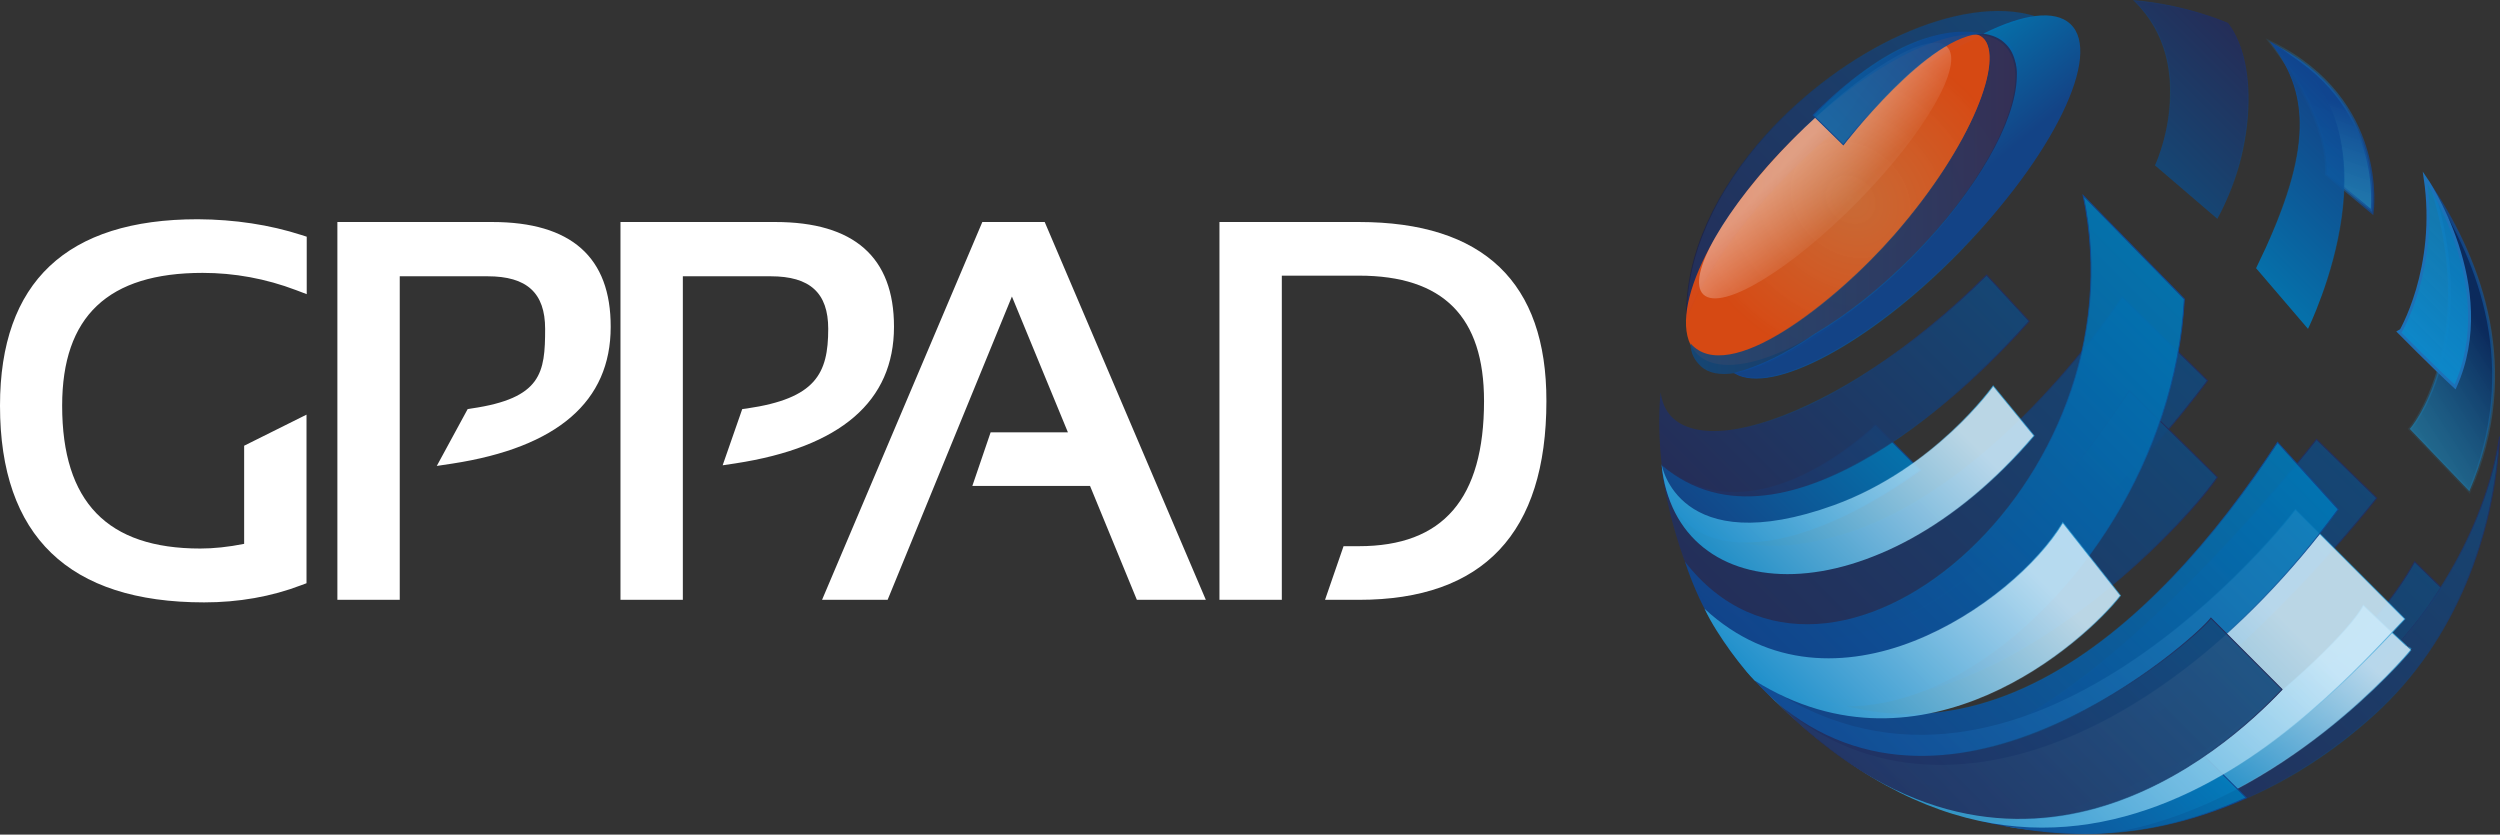 <?xml version="1.0" encoding="utf-8"?>
<!-- Generator: Adobe Illustrator 28.2.0, SVG Export Plug-In . SVG Version: 6.00 Build 0)  -->
<svg version="1.0" id="Ebene_1" xmlns="http://www.w3.org/2000/svg" xmlns:xlink="http://www.w3.org/1999/xlink" x="0px" y="0px"
	 viewBox="0 0 1174.5 392.1" enable-background="new 0 0 1174.5 392.1" xml:space="preserve">
<rect x="0" y="0" width="1174.5" height="392.1" fill="#333333" stroke="none"/>
<path id="XMLID_1_" fill="#FFFFFF" d="M141.6,110.4l2.5,0.8v27l-5-1.9c-14.2-5.4-29-8.1-43.9-8.1c-44.4,0-66,20.4-66,62.4
	c0,45.2,21.2,67.1,64.9,67.1c6.2,0,13.1-0.7,20.6-2.2v-46.1l29.3-14.6V274l-2.4,0.9c-14.1,5.4-29.5,8.1-45.7,8.1
	C32.3,283,0,251.9,0,190.6c0-58.1,31.3-87.6,92.9-87.6C110.3,103.1,126.7,105.6,141.6,110.4z M231.2,104.3h-72.7v177.5h29.3v-152
	h41.3c18.4,0,27,7.8,27,24.7c0,20.6-1.6,32.6-34.6,37.4l-1.8,0.3l-14.5,26.7l7.3-1.1c49.4-7.6,74.4-29.2,74.4-64.2
	C287,120.8,268.3,104.3,231.2,104.3z M420,153.5c0-32.7-18.8-49.2-55.8-49.2h-72.7v177.5h29.3v-152h41.3c18.4,0,27,7.8,27,24.7
	c0,21.1-5.9,32.7-38.2,37.4l-2.2,0.3l-9.2,26.4l6-0.9C395,210.1,420,188.5,420,153.5z M461.5,104.3l-75.3,177.5H417l58.4-142.5
	l26.3,63.8h-36.3l-8.6,25.2h55.3l22,53.5h32.4l-75.7-177.5H461.5z"/>
<g>
	<path fill="#FFFFFF" d="M638.4,104.3h-65.5v177.5h29.3l0-152.3h36.2c39.6,0,58.8,19.3,58.8,58.9c0,45.9-19.2,68.2-58.8,68.2h-7.2
		l-8.7,25.2h15.9c58.5,0,88.1-31.4,88.1-93.4C726.6,132.6,696.9,104.3,638.4,104.3z"/>
</g>
<g>
	
		<linearGradient id="SVGID_1_" gradientUnits="userSpaceOnUse" x1="119.057" y1="-194.594" x2="366.983" y2="-194.594" gradientTransform="matrix(0.707 -0.707 0.707 0.707 863.29 523.859)">
		<stop  offset="0" style="stop-color:#232D5C;stop-opacity:0.9"/>
		<stop  offset="1" style="stop-color:#12487B;stop-opacity:0.9"/>
	</linearGradient>
	
		<linearGradient id="SVGID_00000147921530359268240940000016749315833055907996_" gradientUnits="userSpaceOnUse" x1="118.813" y1="-194.549" x2="367.223" y2="-194.549" gradientTransform="matrix(0.707 -0.707 0.707 0.707 863.29 523.859)">
		<stop  offset="0.196" style="stop-color:#12487B;stop-opacity:0"/>
		<stop  offset="0.4" style="stop-color:#12487B;stop-opacity:0.5"/>
		<stop  offset="1" style="stop-color:#232D5C"/>
	</linearGradient>
	
		<path fill="url(#SVGID_1_)" stroke="url(#SVGID_00000147921530359268240940000016749315833055907996_)" stroke-width="0.476" stroke-miterlimit="10" d="
		M997,139.5l40.1,39.3c0,0-129.1,176.6-225.5,125.1c-16.7-23.8-27.9-58.8-30.9-84c0,0,11.3,53.1,84.8,31.3
		C939.2,229.3,997,139.5,997,139.5z"/>
	
		<linearGradient id="SVGID_00000116935931422741324720000011508833252893933962_" gradientUnits="userSpaceOnUse" x1="120.76" y1="-153.221" x2="338.179" y2="-153.221" gradientTransform="matrix(0.707 -0.707 0.707 0.707 863.29 523.859)">
		<stop  offset="0" style="stop-color:#232D5C;stop-opacity:0.9"/>
		<stop  offset="1" style="stop-color:#12487B;stop-opacity:0.9"/>
	</linearGradient>
	
		<linearGradient id="SVGID_00000090264681569037787690000018407358843335828896_" gradientUnits="userSpaceOnUse" x1="120.522" y1="-153.705" x2="338.419" y2="-153.705" gradientTransform="matrix(0.707 -0.707 0.707 0.707 863.29 523.859)">
		<stop  offset="0.196" style="stop-color:#12487B;stop-opacity:0"/>
		<stop  offset="0.4" style="stop-color:#12487B;stop-opacity:0.5"/>
		<stop  offset="1" style="stop-color:#232D5C"/>
	</linearGradient>
	
		<path fill="url(#SVGID_00000116935931422741324720000011508833252893933962_)" stroke="url(#SVGID_00000090264681569037787690000018407358843335828896_)" stroke-width="0.476" stroke-miterlimit="10" d="
		M1000.4,183.6c-19.1,27-112.7,173.3-204.2,91.7c3.1,6.4,14,25.9,22,32.7c81.7,68.8,203.2-54.1,223.5-83.8L1000.4,183.6z"/>
	
		<linearGradient id="SVGID_00000095322385637538936400000011757547739490598787_" gradientUnits="userSpaceOnUse" x1="9194.159" y1="-4557.568" x2="9324.583" y2="-4557.568" gradientTransform="matrix(-0.305 0.517 0.38 0.593 5702.039 -1925.553)">
		<stop  offset="0.214" style="stop-color:#0B2A5C"/>
		<stop  offset="1" style="stop-color:#1E78A5;stop-opacity:0.8"/>
	</linearGradient>
	
		<linearGradient id="SVGID_00000026137194867508443160000007538962331746403972_" gradientUnits="userSpaceOnUse" x1="1334.038" y1="-1801.498" x2="1424.598" y2="-1801.498" gradientTransform="matrix(0.707 -0.707 0.707 0.707 1449.084 2407.266)">
		<stop  offset="0" style="stop-color:#2198D2;stop-opacity:0.1"/>
		<stop  offset="1" style="stop-color:#10458F;stop-opacity:0.8"/>
	</linearGradient>
	
		<path fill="url(#SVGID_00000095322385637538936400000011757547739490598787_)" stroke="url(#SVGID_00000026137194867508443160000007538962331746403972_)" stroke-width="1.367" stroke-miterlimit="10" d="
		M1132.1,201.5c5.7-6.4,31.4-47,10.7-112.7c22.5,34.5,41.8,84.4,17.3,142L1132.1,201.5z"/>
	
		<linearGradient id="SVGID_00000127032659627279373360000001665200104416537997_" gradientUnits="userSpaceOnUse" x1="1549.706" y1="-2206.04" x2="1609.756" y2="-2206.04" gradientTransform="matrix(0.707 -0.707 0.707 0.707 1589.079 2809.732)">
		<stop  offset="5.560430e-03" style="stop-color:#0D87C9"/>
		<stop  offset="1" style="stop-color:#0D87C9;stop-opacity:0.8"/>
	</linearGradient>
	
		<path fill="url(#SVGID_00000127032659627279373360000001665200104416537997_)" stroke="#1D71B8" stroke-width="1.367" stroke-miterlimit="10" d="
		M1139.3,83.4c0,0,35.4,51.2,14.1,98.4c-10.5-9.7-26-25.4-26-25.4S1145.7,126.3,1139.3,83.4z"/>
	
		<linearGradient id="SVGID_00000035505127434527415580000016532987094942152886_" gradientUnits="userSpaceOnUse" x1="298.897" y1="32.543" x2="275.605" y2="99.469" gradientTransform="matrix(1 0 0 1 801.294 0)">
		<stop  offset="0.214" style="stop-color:#10458F"/>
		<stop  offset="1" style="stop-color:#2198D2;stop-opacity:0.8"/>
	</linearGradient>
	
		<linearGradient id="SVGID_00000177443588765479922680000014034445314799461044_" gradientUnits="userSpaceOnUse" x1="263.022" y1="59.466" x2="314.177" y2="59.466" gradientTransform="matrix(1 0 0 1 801.294 0)">
		<stop  offset="0" style="stop-color:#2198D2;stop-opacity:0.1"/>
		<stop  offset="1" style="stop-color:#10458F;stop-opacity:0.8"/>
	</linearGradient>
	
		<path fill="url(#SVGID_00000035505127434527415580000016532987094942152886_)" stroke="url(#SVGID_00000177443588765479922680000014034445314799461044_)" stroke-width="1.516" stroke-miterlimit="10" d="
		M1067,20.1c12,15.2,27.2,41.4,26,61.7l21.4,17.8C1114.4,99.6,1121.7,47.2,1067,20.1z"/>
	
		<linearGradient id="SVGID_00000145742211864875493850000001904745353987909775_" gradientUnits="userSpaceOnUse" x1="146.571" y1="-230.722" x2="241.823" y2="-230.722" gradientTransform="matrix(0.707 -0.707 0.707 0.707 863.29 523.859)">
		<stop  offset="0" style="stop-color:#10458F;stop-opacity:0.9"/>
		<stop  offset="1" style="stop-color:#0078B8;stop-opacity:0.9"/>
	</linearGradient>
	
		<linearGradient id="SVGID_00000099661551602852735460000015174883571465926572_" gradientUnits="userSpaceOnUse" x1="146.333" y1="-230.876" x2="242.061" y2="-230.876" gradientTransform="matrix(0.707 -0.707 0.707 0.707 863.29 523.859)">
		<stop  offset="0.159" style="stop-color:#0078B8;stop-opacity:0"/>
		<stop  offset="1" style="stop-color:#10458F"/>
	</linearGradient>
	
		<path fill="url(#SVGID_00000145742211864875493850000001904745353987909775_)" stroke="url(#SVGID_00000099661551602852735460000015174883571465926572_)" stroke-width="0.476" stroke-miterlimit="10" d="
		M780.6,218.1c3.4,47.2,55.5,49.9,121.6,2.8c-5-5-21.1-21.2-21.1-21.2S824.3,256,780.6,218.1z"/>
	
		<linearGradient id="SVGID_00000164501679102276772820000008036456330964738946_" gradientUnits="userSpaceOnUse" x1="143.707" y1="-217.198" x2="293.972" y2="-217.198" gradientTransform="matrix(0.707 -0.707 0.707 0.707 863.29 523.859)">
		<stop  offset="0" style="stop-color:#2198D2;stop-opacity:0.9"/>
		<stop  offset="0.828" style="stop-color:#C9E8F9;stop-opacity:0.9"/>
	</linearGradient>
	
		<linearGradient id="SVGID_00000172437852492920177460000001309662105698045080_" gradientUnits="userSpaceOnUse" x1="143.469" y1="-217.154" x2="294.239" y2="-217.154" gradientTransform="matrix(0.707 -0.707 0.707 0.707 863.29 523.859)">
		<stop  offset="0.359" style="stop-color:#C9E8F9;stop-opacity:0"/>
		<stop  offset="1" style="stop-color:#2198D2;stop-opacity:0.7"/>
	</linearGradient>
	
		<path fill="url(#SVGID_00000164501679102276772820000008036456330964738946_)" stroke="url(#SVGID_00000172437852492920177460000001309662105698045080_)" stroke-width="0.476" stroke-miterlimit="10" d="
		M780.6,218.1c0,0,7.5,45.7,81.1,19.2c47.2-17,74.7-56,74.7-56l19.2,23.4C881.6,291.1,787.2,287.1,780.6,218.1z"/>
	
		<linearGradient id="SVGID_00000000224061086166585530000013596722385539469714_" gradientUnits="userSpaceOnUse" x1="145.359" y1="-9.703" x2="375.732" y2="-9.703" gradientTransform="matrix(0.707 -0.707 0.707 0.707 863.29 523.859)">
		<stop  offset="0" style="stop-color:#232D5C;stop-opacity:0.9"/>
		<stop  offset="1" style="stop-color:#12487B;stop-opacity:0.9"/>
	</linearGradient>
	
		<linearGradient id="SVGID_00000047054555959739833270000000595851200153418146_" gradientUnits="userSpaceOnUse" x1="145.158" y1="-9.665" x2="375.972" y2="-9.665" gradientTransform="matrix(0.707 -0.707 0.707 0.707 863.29 523.859)">
		<stop  offset="0.196" style="stop-color:#12487B;stop-opacity:0"/>
		<stop  offset="0.4" style="stop-color:#12487B;stop-opacity:0.5"/>
		<stop  offset="1" style="stop-color:#232D5C"/>
	</linearGradient>
	
		<path fill="url(#SVGID_00000000224061086166585530000013596722385539469714_)" stroke="url(#SVGID_00000047054555959739833270000000595851200153418146_)" stroke-width="0.476" stroke-miterlimit="10" d="
		M1134.4,263.9c-37.7,68.1-146.3,123.7-203.6,121.9c8.4,1.9,46.3,10.2,72.1,3.4c90.5-30.5,144.3-112.8,144.3-112.8
		S1145.4,274.7,1134.4,263.9z"/>
	
		<linearGradient id="SVGID_00000040572285866563031820000005346397260416405895_" gradientUnits="userSpaceOnUse" x1="417.484" y1="-158.536" x2="502.663" y2="-158.536" gradientTransform="matrix(0.707 -0.707 0.707 0.707 863.29 523.859)">
		<stop  offset="0" style="stop-color:#0078B8;stop-opacity:0.9"/>
		<stop  offset="1" style="stop-color:#10458F;stop-opacity:0.9"/>
	</linearGradient>
	
		<linearGradient id="SVGID_00000126325345708889882460000011466904847253761670_" gradientUnits="userSpaceOnUse" x1="417.22" y1="-158.999" x2="502.901" y2="-158.999" gradientTransform="matrix(0.707 -0.707 0.707 0.707 863.29 523.859)">
		<stop  offset="0.159" style="stop-color:#0078B8;stop-opacity:0"/>
		<stop  offset="1" style="stop-color:#10458F"/>
	</linearGradient>
	
		<path fill="url(#SVGID_00000040572285866563031820000005346397260416405895_)" stroke="url(#SVGID_00000126325345708889882460000011466904847253761670_)" stroke-width="0.476" stroke-miterlimit="10" d="
		M1067,20.1c20.1,25.7,18.1,54.5-7.1,105.9l24.4,28.5C1084.3,154.5,1132.1,58.1,1067,20.1z"/>
	
		<linearGradient id="SVGID_00000039104121463243071570000009978213992854686348_" gradientUnits="userSpaceOnUse" x1="420.936" y1="-221.6" x2="492.307" y2="-221.6" gradientTransform="matrix(0.707 -0.707 0.707 0.707 863.29 523.859)">
		<stop  offset="0" style="stop-color:#12487B;stop-opacity:0.9"/>
		<stop  offset="1" style="stop-color:#232D5C;stop-opacity:0.9"/>
	</linearGradient>
	
		<linearGradient id="SVGID_00000166654055980812898970000008065129339199032977_" gradientUnits="userSpaceOnUse" x1="420.685" y1="-221.775" x2="492.551" y2="-221.775" gradientTransform="matrix(0.707 -0.707 0.707 0.707 863.29 523.859)">
		<stop  offset="0.196" style="stop-color:#12487B;stop-opacity:0"/>
		<stop  offset="0.4" style="stop-color:#12487B;stop-opacity:0.5"/>
		<stop  offset="1" style="stop-color:#232D5C"/>
	</linearGradient>
	
		<path fill="url(#SVGID_00000039104121463243071570000009978213992854686348_)" stroke="url(#SVGID_00000166654055980812898970000008065129339199032977_)" stroke-width="0.476" stroke-miterlimit="10" d="
		M1041.7,102.8c15.7-28.1,20.5-71.2,4.9-91.8c0,0-19.2-8.6-43.9-10.7c31.4,30.7,9.7,77.4,9.7,77.4L1041.7,102.8z"/>
	
		<linearGradient id="SVGID_00000123441635289793912090000010450238843960854156_" gradientUnits="userSpaceOnUse" x1="174.629" y1="16.652" x2="445.211" y2="16.652" gradientTransform="matrix(0.707 -0.707 0.707 0.707 863.29 523.859)">
		<stop  offset="0" style="stop-color:#232D5C;stop-opacity:0.9"/>
		<stop  offset="1" style="stop-color:#12487B;stop-opacity:0.9"/>
	</linearGradient>
	
		<linearGradient id="SVGID_00000176010379665803227920000011935242653367003551_" gradientUnits="userSpaceOnUse" x1="173.194" y1="16.225" x2="445.369" y2="16.225" gradientTransform="matrix(0.707 -0.707 0.707 0.707 863.29 523.859)">
		<stop  offset="0.196" style="stop-color:#12487B;stop-opacity:0"/>
		<stop  offset="0.4" style="stop-color:#12487B;stop-opacity:0.5"/>
		<stop  offset="1" style="stop-color:#232D5C"/>
	</linearGradient>
	
		<path fill="url(#SVGID_00000123441635289793912090000010450238843960854156_)" stroke="url(#SVGID_00000176010379665803227920000011935242653367003551_)" stroke-width="0.476" stroke-miterlimit="10" d="
		M1108.9,321.1c-36.9,33.8-89.3,59.3-130.7,70.7c50.7-0.1,98.5-21,137.1-56c39.1-35.5,56.4-85.6,59-130.7
		C1168.5,243.7,1145.7,287.3,1108.9,321.1z"/>
	
		<linearGradient id="SVGID_00000052821216796794325990000009236497977128217783_" gradientUnits="userSpaceOnUse" x1="118.535" y1="-82.612" x2="384.03" y2="-82.612" gradientTransform="matrix(0.707 -0.707 0.707 0.707 863.29 523.859)">
		<stop  offset="0" style="stop-color:#232D5C;stop-opacity:0.9"/>
		<stop  offset="1" style="stop-color:#12487B;stop-opacity:0.9"/>
	</linearGradient>
	
		<linearGradient id="SVGID_00000148621226368238933350000008327753243171920531_" gradientUnits="userSpaceOnUse" x1="118.297" y1="-82.612" x2="384.27" y2="-82.612" gradientTransform="matrix(0.707 -0.707 0.707 0.707 863.29 523.859)">
		<stop  offset="0.196" style="stop-color:#12487B;stop-opacity:0"/>
		<stop  offset="0.4" style="stop-color:#12487B;stop-opacity:0.5"/>
		<stop  offset="1" style="stop-color:#232D5C"/>
	</linearGradient>
	
		<path fill="url(#SVGID_00000052821216796794325990000009236497977128217783_)" stroke="url(#SVGID_00000148621226368238933350000008327753243171920531_)" stroke-width="0.476" stroke-miterlimit="10" d="
		M1088.3,206.4c0,0-101.9,132.2-175.7,145.6c-43.5,7.9-67.5-13.9-66.7-13.2c10,9,36.9,34.3,88.6,30.8
		c80.2-5.4,182.1-135.6,182.1-135.6L1088.3,206.4z"/>
	
		<linearGradient id="SVGID_00000072999808619846477890000010564418877702473868_" gradientUnits="userSpaceOnUse" x1="1088.808" y1="-2320.65" x2="1216.469" y2="-2332.084" gradientTransform="matrix(0.644 -0.601 0.659 0.617 1852.966 2447.561)">
		<stop  offset="0" style="stop-color:#2198D2;stop-opacity:0.9"/>
		<stop  offset="0.828" style="stop-color:#C9E8F9;stop-opacity:0.9"/>
	</linearGradient>
	
		<linearGradient id="SVGID_00000145763971220321514190000009502941850639558333_" gradientUnits="userSpaceOnUse" x1="1068.389" y1="-1747.945" x2="1262.205" y2="-1747.945" gradientTransform="matrix(0.707 -0.707 0.707 0.707 1449.615 2406.962)">
		<stop  offset="0.359" style="stop-color:#C9E8F9;stop-opacity:0"/>
		<stop  offset="1" style="stop-color:#2198D2;stop-opacity:0.7"/>
	</linearGradient>
	
		<path fill="url(#SVGID_00000072999808619846477890000010564418877702473868_)" stroke="url(#SVGID_00000145763971220321514190000009502941850639558333_)" stroke-width="0.476" stroke-miterlimit="10" d="
		M1110.3,284.4c-11.1,21.3-110.4,110.3-167.6,103.8c-6.2-0.7,34.4,6.3,55.7,1.9c74-15.1,131.1-80.6,134.3-84.8
		C1132.7,305.4,1120.6,294.3,1110.3,284.4z"/>
	
		<linearGradient id="SVGID_00000098207671067536256040000009215882422100884918_" gradientUnits="userSpaceOnUse" x1="144.666" y1="-10.285" x2="241.081" y2="-10.285" gradientTransform="matrix(0.707 -0.707 0.707 0.707 863.29 523.859)">
		<stop  offset="0" style="stop-color:#10458F;stop-opacity:0.9"/>
		<stop  offset="1" style="stop-color:#0078B8;stop-opacity:0.9"/>
	</linearGradient>
	
		<linearGradient id="SVGID_00000127735510618928402740000001120208704288440718_" gradientUnits="userSpaceOnUse" x1="144.464" y1="-10.185" x2="241.319" y2="-10.185" gradientTransform="matrix(0.707 -0.707 0.707 0.707 863.29 523.859)">
		<stop  offset="0.159" style="stop-color:#0078B8;stop-opacity:0"/>
		<stop  offset="1" style="stop-color:#10458F"/>
	</linearGradient>
	
		<path fill="url(#SVGID_00000098207671067536256040000009215882422100884918_)" stroke="url(#SVGID_00000127735510618928402740000001120208704288440718_)" stroke-width="0.476" stroke-miterlimit="10" d="
		M929.6,385.5c29.1,6.9,72.2,13.2,125.7-10.7c-5-5-22.1-22-22.1-22S970,390.7,929.6,385.5z"/>
	
		<linearGradient id="SVGID_00000138562613459826117690000011838790978168995208_" gradientUnits="userSpaceOnUse" x1="116.779" y1="-77.075" x2="353.312" y2="-77.075" gradientTransform="matrix(0.707 -0.707 0.707 0.707 863.29 523.859)">
		<stop  offset="0" style="stop-color:#2198D2;stop-opacity:0.9"/>
		<stop  offset="0.828" style="stop-color:#C9E8F9;stop-opacity:0.9"/>
	</linearGradient>
	
		<linearGradient id="SVGID_00000041267107540908292040000000923428953826010018_" gradientUnits="userSpaceOnUse" x1="116.541" y1="-76.97" x2="353.55" y2="-76.97" gradientTransform="matrix(0.707 -0.707 0.707 0.707 863.29 523.859)">
		<stop  offset="0.359" style="stop-color:#C9E8F9;stop-opacity:0"/>
		<stop  offset="1" style="stop-color:#2198D2;stop-opacity:0.7"/>
	</linearGradient>
	
		<path fill="url(#SVGID_00000138562613459826117690000011838790978168995208_)" stroke="url(#SVGID_00000041267107540908292040000000923428953826010018_)" stroke-width="0.476" stroke-miterlimit="10" d="
		M1078.4,239.3c-11.8,15.9-139.7,169.8-258.4,75.6c144.3,158.7,269.1,19,309.8-24.1L1078.4,239.3z"/>
	
		<linearGradient id="SVGID_00000152956950349626124290000009857297312894044843_" gradientUnits="userSpaceOnUse" x1="118.963" y1="-167.106" x2="387.087" y2="-167.106" gradientTransform="matrix(0.707 -0.707 0.707 0.707 863.29 523.859)">
		<stop  offset="0" style="stop-color:#10458F;stop-opacity:0.9"/>
		<stop  offset="1" style="stop-color:#0078B8;stop-opacity:0.9"/>
	</linearGradient>
	
		<linearGradient id="SVGID_00000170970144064685766840000000736767996614148025_" gradientUnits="userSpaceOnUse" x1="118.725" y1="-167.656" x2="387.335" y2="-167.656" gradientTransform="matrix(0.707 -0.707 0.707 0.707 863.29 523.859)">
		<stop  offset="0.159" style="stop-color:#0078B8;stop-opacity:0"/>
		<stop  offset="1" style="stop-color:#10458F"/>
	</linearGradient>
	
		<path fill="url(#SVGID_00000152956950349626124290000009857297312894044843_)" stroke="url(#SVGID_00000170970144064685766840000000736767996614148025_)" stroke-width="0.476" stroke-miterlimit="10" d="
		M791.6,263.9c49.8,150.4,226.8,24.9,234.6-123.4l-47.5-48.6C1007.4,228.1,859.8,351.5,791.6,263.9z"/>
	
		<linearGradient id="SVGID_00000042706394873100530070000008703607885494056338_" gradientUnits="userSpaceOnUse" x1="116.647" y1="-111.165" x2="369.6" y2="-111.165" gradientTransform="matrix(0.707 -0.707 0.707 0.707 863.29 523.859)">
		<stop  offset="0" style="stop-color:#10458F;stop-opacity:0.9"/>
		<stop  offset="1" style="stop-color:#0078B8;stop-opacity:0.9"/>
	</linearGradient>
	
		<linearGradient id="SVGID_00000004518813907906227060000016523484442004093059_" gradientUnits="userSpaceOnUse" x1="116.409" y1="-111.809" x2="369.853" y2="-111.809" gradientTransform="matrix(0.707 -0.707 0.707 0.707 863.29 523.859)">
		<stop  offset="0.159" style="stop-color:#0078B8;stop-opacity:0"/>
		<stop  offset="1" style="stop-color:#10458F"/>
	</linearGradient>
	
		<path fill="url(#SVGID_00000042706394873100530070000008703607885494056338_)" stroke="url(#SVGID_00000004518813907906227060000016523484442004093059_)" stroke-width="0.476" stroke-miterlimit="10" d="
		M811.7,303.9c69.9,99.7,196.8,57,286.8-64.6l-28.5-31.5C1012.7,296.2,918.2,384.2,811.7,303.9z"/>
	
		<linearGradient id="SVGID_00000134249551486069697350000005926254669443026073_" gradientUnits="userSpaceOnUse" x1="116.797" y1="-145.085" x2="271.694" y2="-145.085" gradientTransform="matrix(0.707 -0.707 0.707 0.707 863.29 523.859)">
		<stop  offset="0" style="stop-color:#2198D2;stop-opacity:0.9"/>
		<stop  offset="0.828" style="stop-color:#C9E8F9;stop-opacity:0.9"/>
	</linearGradient>
	
		<linearGradient id="SVGID_00000110460547112636286300000017556853633331016376_" gradientUnits="userSpaceOnUse" x1="116.559" y1="-145.572" x2="271.971" y2="-145.572" gradientTransform="matrix(0.707 -0.707 0.707 0.707 863.29 523.859)">
		<stop  offset="0.359" style="stop-color:#C9E8F9;stop-opacity:0"/>
		<stop  offset="1" style="stop-color:#2198D2;stop-opacity:0.7"/>
	</linearGradient>
	
		<path fill="url(#SVGID_00000134249551486069697350000005926254669443026073_)" stroke="url(#SVGID_00000110460547112636286300000017556853633331016376_)" stroke-width="0.476" stroke-miterlimit="10" d="
		M969.1,245.5c-22.7,38.1-107.4,96.8-168.3,40.5c6.1,13.1,19,29.3,23.5,33.7c79.5,49.8,155.4-18.7,171.9-39.9L969.1,245.5z"/>
	
		<linearGradient id="SVGID_00000109012116525447334360000011335670950077288343_" gradientUnits="userSpaceOnUse" x1="116.825" y1="-75.992" x2="289.114" y2="-75.992" gradientTransform="matrix(0.707 -0.707 0.707 0.707 863.29 523.859)">
		<stop  offset="0" style="stop-color:#232D5C;stop-opacity:0.9"/>
		<stop  offset="1" style="stop-color:#12487B;stop-opacity:0.9"/>
	</linearGradient>
	
		<linearGradient id="SVGID_00000172437123225320082050000017024293777711654066_" gradientUnits="userSpaceOnUse" x1="116.587" y1="-75.882" x2="289.352" y2="-75.882" gradientTransform="matrix(0.707 -0.707 0.707 0.707 863.29 523.859)">
		<stop  offset="0.196" style="stop-color:#12487B;stop-opacity:0"/>
		<stop  offset="0.4" style="stop-color:#12487B;stop-opacity:0.5"/>
		<stop  offset="1" style="stop-color:#232D5C"/>
	</linearGradient>
	
		<path fill="url(#SVGID_00000109012116525447334360000011335670950077288343_)" stroke="url(#SVGID_00000172437123225320082050000017024293777711654066_)" stroke-width="0.476" stroke-miterlimit="10" d="
		M1038.7,290.4c-7.7,10.3-121.5,111-204.8,38.9c111.8,113.1,211.8,22.6,238.2-5.4L1038.7,290.4z"/>
	
		<linearGradient id="SVGID_00000079446443639557543810000005859597644848545464_" gradientUnits="userSpaceOnUse" x1="157.413" y1="-249.185" x2="328.555" y2="-249.185" gradientTransform="matrix(0.707 -0.707 0.707 0.707 863.29 523.859)">
		<stop  offset="0" style="stop-color:#232D5C;stop-opacity:0.9"/>
		<stop  offset="1" style="stop-color:#12487B;stop-opacity:0.9"/>
	</linearGradient>
	
		<linearGradient id="SVGID_00000049911518915999035880000000217756978010008973_" gradientUnits="userSpaceOnUse" x1="157.168" y1="-249.713" x2="328.804" y2="-249.713" gradientTransform="matrix(0.707 -0.707 0.707 0.707 863.29 523.859)">
		<stop  offset="0.196" style="stop-color:#12487B;stop-opacity:0"/>
		<stop  offset="0.4" style="stop-color:#12487B;stop-opacity:0.5"/>
		<stop  offset="1" style="stop-color:#232D5C"/>
	</linearGradient>
	
		<path fill="url(#SVGID_00000079446443639557543810000005859597644848545464_)" stroke="url(#SVGID_00000049911518915999035880000000217756978010008973_)" stroke-width="0.476" stroke-miterlimit="10" d="
		M933.3,129.2c-69.9,70.3-148.5,93-153.1,55.1c0,0-1.9,13.7,0.5,34.3c58.6,49.6,148.7-40.8,172.6-67.7L933.3,129.2z"/>
	
		<linearGradient id="SVGID_00000136408576366974502860000012581188698891820929_" gradientUnits="userSpaceOnUse" x1="140.312" y1="-323.788" x2="378.45" y2="-323.788" gradientTransform="matrix(0.643 -0.64 0.709 0.706 924.346 460.804)">
		<stop  offset="0" style="stop-color:#232D5C;stop-opacity:0.9"/>
		<stop  offset="1" style="stop-color:#12487B;stop-opacity:0.9"/>
	</linearGradient>
	
		<linearGradient id="SVGID_00000080196201205690066290000013449752971059206279_" gradientUnits="userSpaceOnUse" x1="139.336" y1="-323.619" x2="379.039" y2="-323.619" gradientTransform="matrix(0.643 -0.64 0.709 0.706 924.346 460.804)">
		<stop  offset="0.159" style="stop-color:#1B2046;stop-opacity:0.7"/>
		<stop  offset="0.722" style="stop-color:#12487B;stop-opacity:0.5"/>
		<stop  offset="1" style="stop-color:#12487B;stop-opacity:0"/>
	</linearGradient>
	
		<path fill="url(#SVGID_00000136408576366974502860000012581188698891820929_)" stroke="url(#SVGID_00000080196201205690066290000013449752971059206279_)" stroke-width="0.454" stroke-miterlimit="10" d="
		M956.1,7.6c-34.9-10.8-90.2,15.6-126.7,56.1c-22.6,25.1-37.8,55.7-37,85.9C816.4,90.4,896.2,23.6,956.1,7.6z"/>
	
		<radialGradient id="SVGID_00000130631960712205948010000016737616683868478861_" cx="86.761" cy="154.424" r="80.04" gradientTransform="matrix(1.053 8.670000e-02 8.860000e-02 1.023 764.406 -71.688)" gradientUnits="userSpaceOnUse">
		<stop  offset="0" style="stop-color:#EE7837;stop-opacity:0.8"/>
		<stop  offset="1" style="stop-color:#E84B0F;stop-opacity:0.9"/>
	</radialGradient>
	<path fill="url(#SVGID_00000130631960712205948010000016737616683868478861_)" d="M898.3,120.5c-39.6,40.3-84.6,60.9-100.6,46.2
		s3.2-59.4,42.9-99.6c39.6-40.3,84.6-60.9,100.6-46.2S937.9,80.2,898.3,120.5z"/>
	
		<linearGradient id="SVGID_00000014621228296967449990000001033041833596645044_" gradientUnits="userSpaceOnUse" x1="529.783" y1="-79.591" x2="530.905" y2="-57.495" gradientTransform="matrix(1.384 -1.397 1.104 1.118 200.229 898.557)">
		<stop  offset="0" style="stop-color:#FFFFFF;stop-opacity:0.8"/>
		<stop  offset="1" style="stop-color:#FFFFFF;stop-opacity:0.1"/>
	</linearGradient>
	<path opacity="0.5" fill="url(#SVGID_00000014621228296967449990000001033041833596645044_)" d="M873,94.5
		c-31.6,32.2-64.1,51.9-72.7,43.9s10-40.5,41.6-72.6c31.6-32.2,64.1-51.9,72.7-43.9C923.2,29.8,904.6,62.3,873,94.5z"/>
	
		<linearGradient id="SVGID_00000093168162520004422860000006753952381926054078_" gradientUnits="userSpaceOnUse" x1="253.605" y1="-325.536" x2="408.944" y2="-325.536" gradientTransform="matrix(0.707 -0.707 0.707 0.707 863.29 523.859)">
		<stop  offset="0" style="stop-color:#0078B8;stop-opacity:0.9"/>
		<stop  offset="1" style="stop-color:#10458F;stop-opacity:0.9"/>
	</linearGradient>
	
		<linearGradient id="SVGID_00000009554498162944412820000003031487253777889710_" gradientUnits="userSpaceOnUse" x1="323.767" y1="-325.572" x2="407.873" y2="-325.572" gradientTransform="matrix(0.707 -0.707 0.707 0.707 863.29 523.859)">
		<stop  offset="0" style="stop-color:#10458F"/>
		<stop  offset="0.799" style="stop-color:#0078B8;stop-opacity:0"/>
	</linearGradient>
	
		<path fill="url(#SVGID_00000093168162520004422860000006753952381926054078_)" stroke="url(#SVGID_00000009554498162944412820000003031487253777889710_)" stroke-width="0.476" stroke-miterlimit="10" d="
		M931.8,15.8c-12.6-2.7-39.3-2.1-80,38.3C857.5,59.7,866,68,866,68S906.3,15.6,931.8,15.8z"/>
	
		<linearGradient id="SVGID_00000129888711245036029890000008726269611384467636_" gradientUnits="userSpaceOnUse" x1="-7.257" y1="95.941" x2="146.613" y2="95.941" gradientTransform="matrix(1 0 0 1 801.294 0)">
		<stop  offset="0" style="stop-color:#12487B;stop-opacity:0.9"/>
		<stop  offset="1" style="stop-color:#232D5C;stop-opacity:0.9"/>
	</linearGradient>
	
		<linearGradient id="SVGID_00000117635574871635461810000017464353361674933929_" gradientUnits="userSpaceOnUse" x1="-7.499" y1="95.941" x2="146.851" y2="95.941" gradientTransform="matrix(1 0 0 1 801.294 0)">
		<stop  offset="0.196" style="stop-color:#12487B;stop-opacity:0"/>
		<stop  offset="0.4" style="stop-color:#12487B;stop-opacity:0.5"/>
		<stop  offset="1" style="stop-color:#232D5C"/>
	</linearGradient>
	
		<path fill="url(#SVGID_00000129888711245036029890000008726269611384467636_)" stroke="url(#SVGID_00000117635574871635461810000017464353361674933929_)" stroke-width="0.476" stroke-miterlimit="10" d="
		M942.9,19.6c-3.1-2.9-7.7-3.9-13.4-3.4c0.9,0.3,1.6,0.8,2.3,1.4c10.4,9.6-4.8,50.6-41.7,92.8c-28,32-78.4,71.4-95.9,50.9
		c0,4.9,2.1,8.2,4.9,10.8c14.1,13.1,59.2-10.6,100.7-52.9C941.2,77.1,957,32.7,942.9,19.6z"/>
	
		<linearGradient id="SVGID_00000075153146594281388110000017538391200625855649_" gradientUnits="userSpaceOnUse" x1="902.939" y1="104.231" x2="869.532" y2="63.599">
		<stop  offset="0" style="stop-color:#10458F;stop-opacity:0.9"/>
		<stop  offset="1" style="stop-color:#0078B8;stop-opacity:0.9"/>
	</linearGradient>
	
		<linearGradient id="SVGID_00000042017076024593371680000017051063978000906650_" gradientUnits="userSpaceOnUse" x1="814.481" y1="92.464" x2="977.574" y2="92.464">
		<stop  offset="0" style="stop-color:#10458F"/>
		<stop  offset="0.768" style="stop-color:#0078B8;stop-opacity:0"/>
	</linearGradient>
	
		<path fill="url(#SVGID_00000075153146594281388110000017538391200625855649_)" stroke="url(#SVGID_00000042017076024593371680000017051063978000906650_)" stroke-width="0.476" stroke-miterlimit="10" d="
		M972.6,11.2c-7.4-6.8-22.4-4.6-40.8,4.6c4.1,0.6,7.5,2,10.1,4.5c2.2,2,3.7,4.6,4.6,7.7c0.8,2.4,1.2,5.2,1,8.3
		c-0.5,20.7-18.7,53.4-48.4,83.6c-15.3,15.5-31.3,28.1-46.2,36.9c-14,9.7-27.1,15.8-37.8,18.5c17.4,10.2,63.2-13.9,105.4-56.9
		C964.6,73.4,988,25.4,972.6,11.2z"/>
</g>
</svg>
